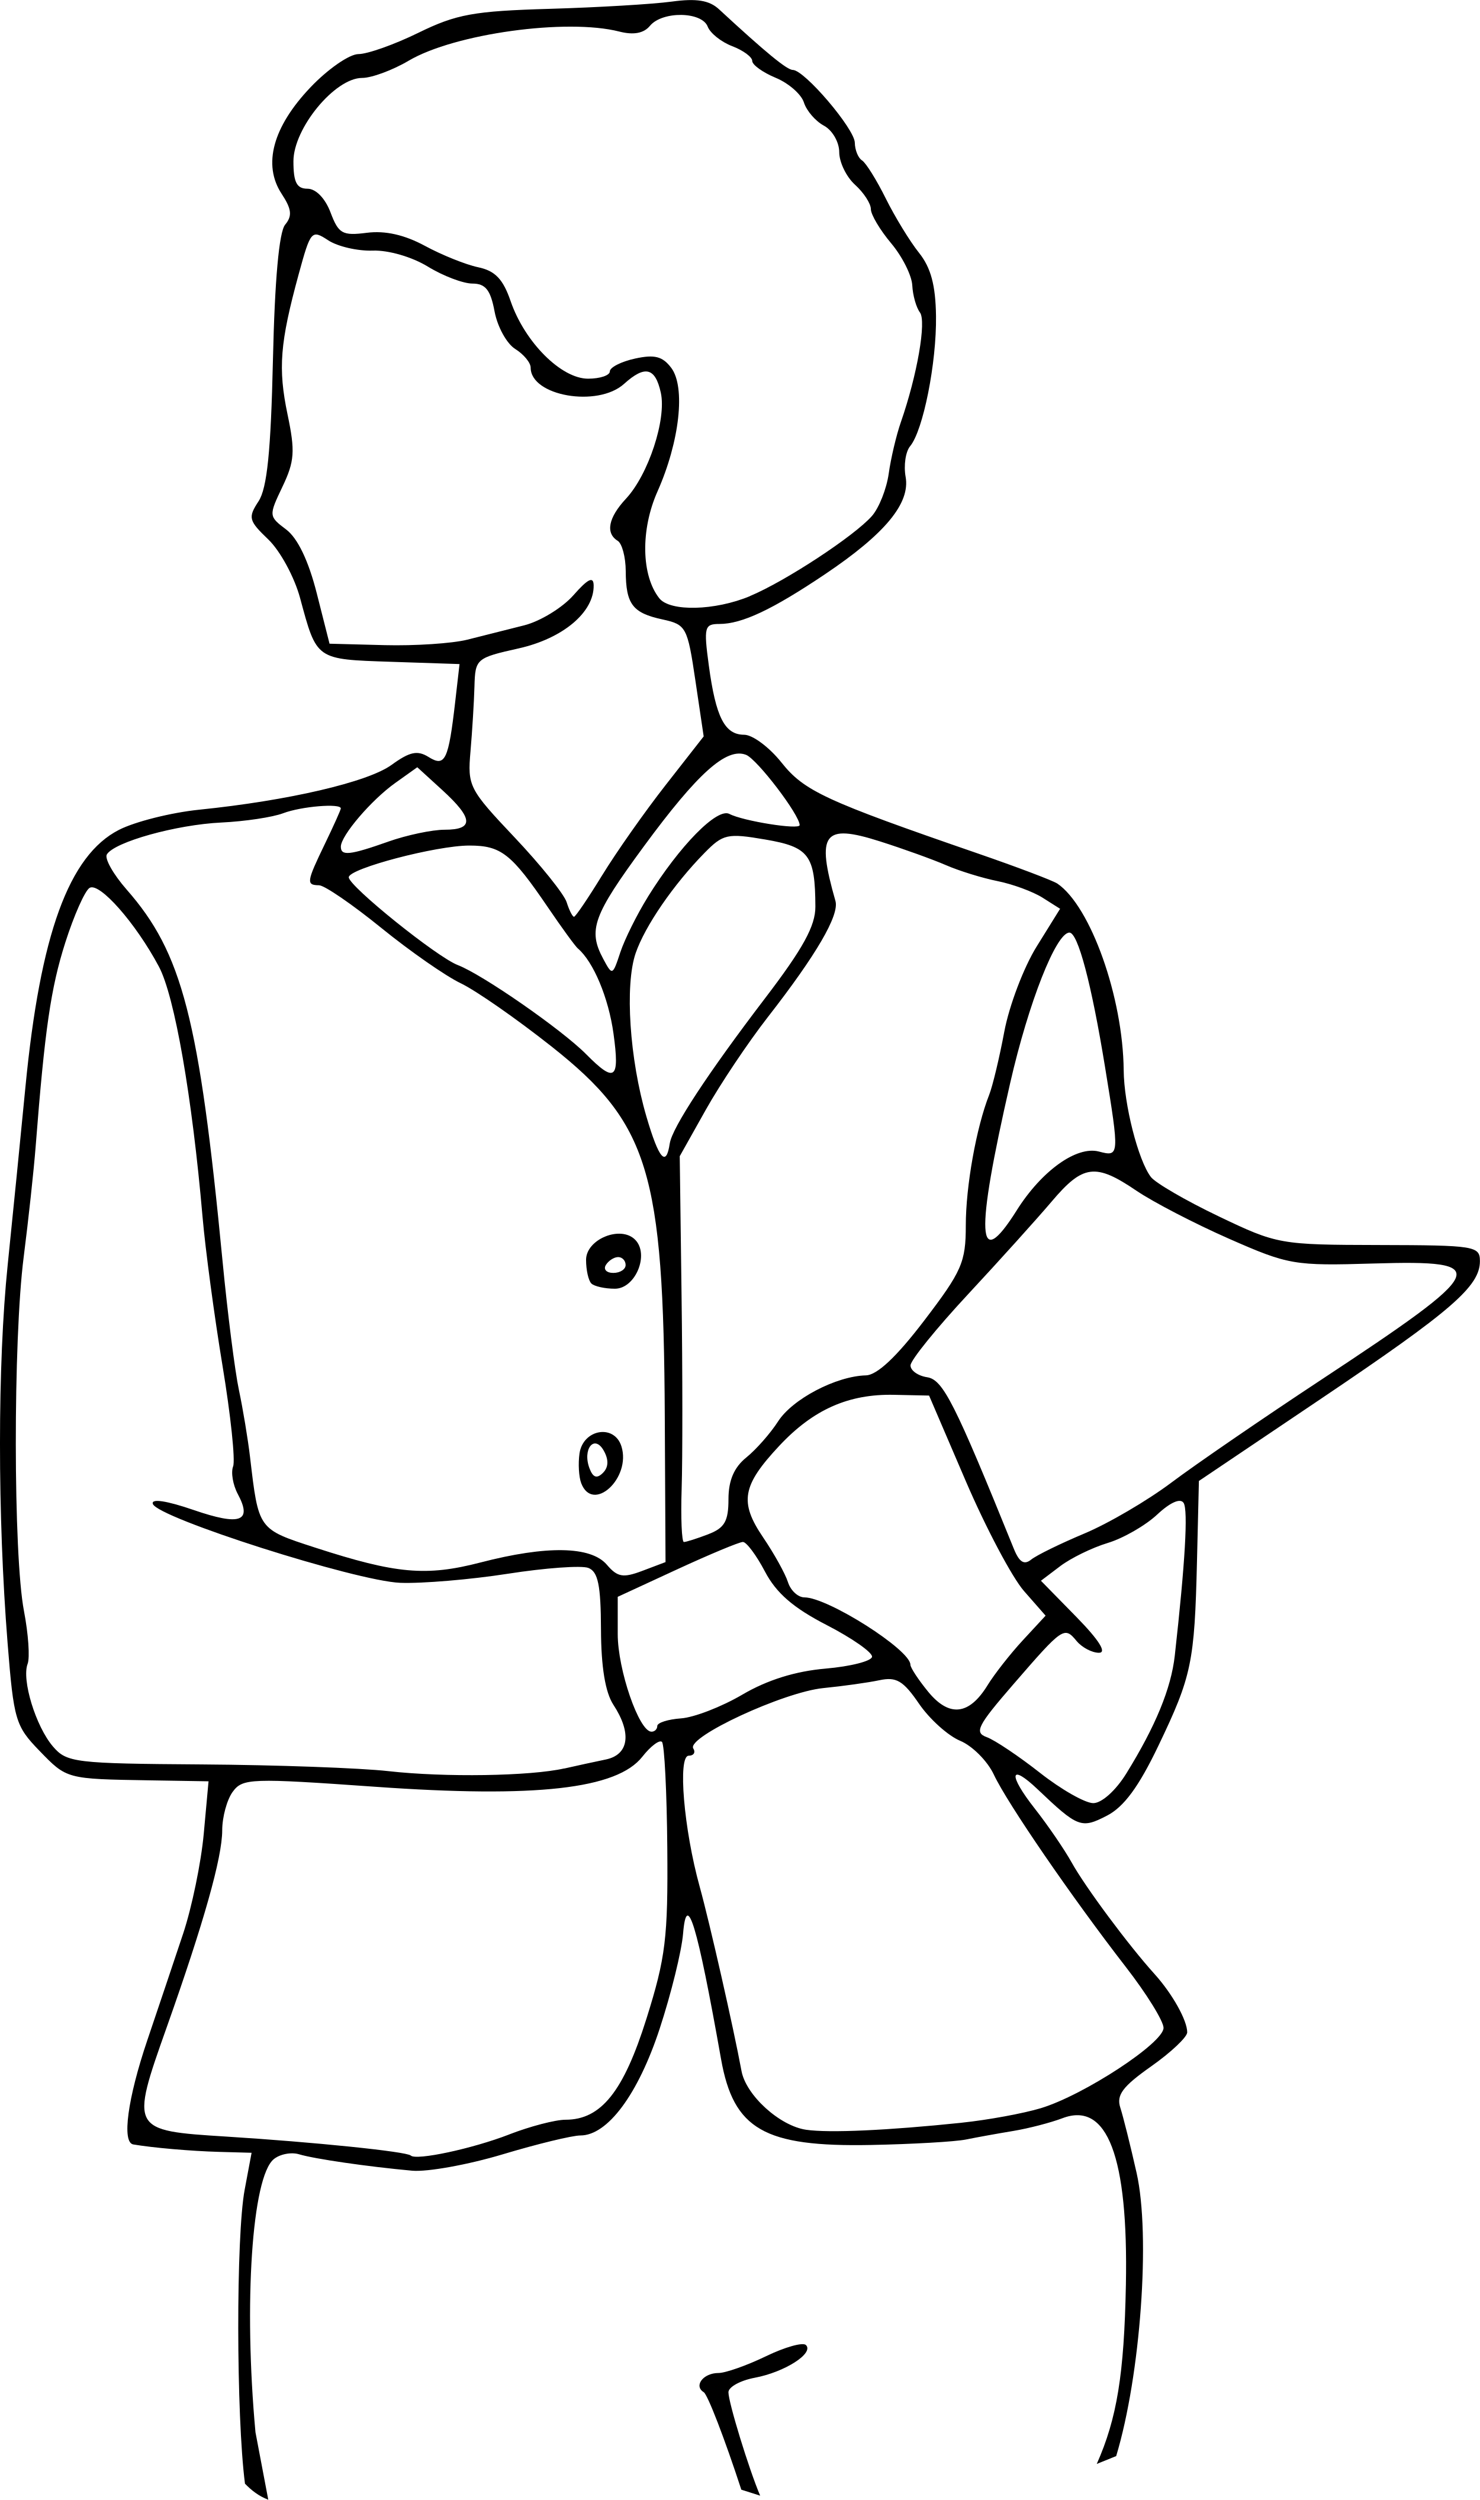 <?xml version="1.0" encoding="UTF-8" standalone="no"?>
<!-- Created with Inkscape (http://www.inkscape.org/) -->

<svg
   width="49.502mm"
   height="83.57mm"
   viewBox="0 0 49.502 83.57"
   version="1.1"
   id="svg2683"
   xml:space="preserve"
   sodipodi:docname="blackgroup.svg"
   inkscape:version="1.2.2 (732a01da63, 2022-12-09)"
   xmlns:inkscape="http://www.inkscape.org/namespaces/inkscape"
   xmlns:sodipodi="http://sodipodi.sourceforge.net/DTD/sodipodi-0.dtd"
   xmlns="http://www.w3.org/2000/svg"
   xmlns:svg="http://www.w3.org/2000/svg"><sodipodi:namedview
     id="namedview2685"
     pagecolor="#ffffff"
     bordercolor="#000000"
     borderopacity="0.25"
     inkscape:showpageshadow="2"
     inkscape:pageopacity="0.0"
     inkscape:pagecheckerboard="0"
     inkscape:deskcolor="#d1d1d1"
     inkscape:document-units="mm"
     showgrid="false"
     inkscape:zoom="0.60968622"
     inkscape:cx="930.80667"
     inkscape:cy="310.81562"
     inkscape:window-width="1920"
     inkscape:window-height="991"
     inkscape:window-x="-9"
     inkscape:window-y="-9"
     inkscape:window-maximized="1"
     inkscape:current-layer="layer1" /><defs
     id="defs2680" /><g
     inkscape:label="Layer 1"
     inkscape:groupmode="layer"
     id="layer1"
     transform="translate(413.025,-432.499)"><path
       style="fill:#000000;fill-opacity:1;stroke-width:0.265"
       d="m -376.341,514.872 c 0.676,-1.522 0.916,-2.998 0.974,-5.987 0.083,-4.291 -0.621,-6.141 -2.121,-5.571 -0.395,0.15 -1.135,0.342 -1.644,0.426 -0.509,0.084 -1.224,0.213 -1.587,0.287 -0.364,0.073 -1.793,0.155 -3.175,0.182 -3.572,0.069 -4.596,-0.518 -5.014,-2.873 -0.801,-4.516 -1.148,-5.662 -1.27,-4.192 -0.048,0.582 -0.399,2.009 -0.781,3.172 -0.721,2.198 -1.743,3.575 -2.653,3.575 -0.274,0 -1.444,0.284 -2.6,0.631 -1.156,0.347 -2.519,0.593 -3.028,0.547 -1.484,-0.135 -3.269,-0.394 -3.783,-0.549 -0.262,-0.079 -0.643,-0.005 -0.847,0.165 -0.727,0.603 -1.008,4.823 -0.61,9.128 l 0.428,2.256 c -0.318,-0.12 -0.563,-0.314 -0.779,-0.536 -0.295,-2.275 -0.302,-8.279 -0.01,-9.831 l 0.231,-1.232 -1.086,-0.03 c -0.942,-0.026 -2.224,-0.138 -2.872,-0.249 -0.387,-0.067 -0.189,-1.535 0.47,-3.483 0.368,-1.086 0.907,-2.689 1.198,-3.563 0.291,-0.873 0.602,-2.376 0.69,-3.341 l 0.16,-1.753 -1.954,-0.032 c -2.809,-0.046 -2.781,-0.038 -3.706,-0.993 -0.797,-0.822 -0.856,-1.023 -1.061,-3.594 -0.34,-4.262 -0.339,-9.322 0.003,-12.645 0.172,-1.673 0.439,-4.352 0.594,-5.953 0.495,-5.106 1.453,-7.737 3.129,-8.592 0.539,-0.275 1.744,-0.577 2.679,-0.673 2.985,-0.304 5.646,-0.924 6.437,-1.498 0.609,-0.442 0.866,-0.497 1.241,-0.263 0.551,0.344 0.664,0.108 0.89,-1.862 l 0.143,-1.246 -2.287,-0.076 c -2.532,-0.085 -2.483,-0.05 -3.047,-2.135 -0.188,-0.696 -0.665,-1.574 -1.059,-1.952 -0.662,-0.634 -0.687,-0.733 -0.33,-1.279 0.287,-0.438 0.412,-1.667 0.482,-4.73 0.06,-2.671 0.205,-4.272 0.407,-4.516 0.245,-0.296 0.22,-0.521 -0.117,-1.035 -0.637,-0.971 -0.294,-2.235 0.964,-3.557 0.581,-0.612 1.305,-1.113 1.607,-1.113 0.302,0 1.206,-0.321 2.008,-0.714 1.267,-0.62 1.845,-0.725 4.392,-0.799 1.613,-0.047 3.446,-0.156 4.073,-0.241 0.835,-0.114 1.261,-0.045 1.587,0.257 1.559,1.441 2.272,2.027 2.467,2.027 0.389,0 2.066,1.967 2.074,2.432 0.004,0.246 0.112,0.512 0.241,0.592 0.129,0.08 0.486,0.652 0.794,1.272 0.308,0.62 0.808,1.437 1.111,1.816 0.398,0.496 0.556,1.086 0.57,2.117 0.021,1.562 -0.43,3.825 -0.866,4.35 -0.152,0.183 -0.219,0.642 -0.151,1.021 0.161,0.885 -0.685,1.908 -2.694,3.258 -1.765,1.186 -2.78,1.664 -3.534,1.664 -0.501,0 -0.527,0.105 -0.354,1.389 0.234,1.731 0.532,2.315 1.183,2.315 0.28,0 0.841,0.418 1.247,0.928 0.762,0.956 1.454,1.277 6.571,3.042 1.316,0.454 2.512,0.907 2.659,1.007 1.113,0.761 2.194,3.803 2.216,6.237 0.01,1.151 0.486,3.016 0.91,3.571 0.154,0.201 1.175,0.793 2.269,1.316 1.958,0.936 2.043,0.951 5.363,0.958 3.2,0.007 3.373,0.034 3.373,0.539 0,0.841 -0.946,1.66 -5.313,4.599 l -4.086,2.75 -0.064,2.674 c -0.081,3.398 -0.176,3.852 -1.293,6.182 -0.655,1.367 -1.15,2.039 -1.716,2.332 -0.86,0.445 -0.973,0.402 -2.319,-0.878 -0.942,-0.896 -0.999,-0.503 -0.094,0.648 0.434,0.552 0.988,1.362 1.231,1.798 0.457,0.823 1.9,2.764 2.772,3.729 0.593,0.657 1.092,1.547 1.092,1.948 0,0.158 -0.542,0.67 -1.205,1.137 -0.958,0.675 -1.17,0.959 -1.032,1.384 0.095,0.294 0.34,1.274 0.544,2.179 0.471,2.088 0.133,6.767 -0.683,9.467 m -12.538,1.123 c -0.559,-1.711 -1.125,-3.177 -1.257,-3.259 -0.345,-0.213 -0.015,-0.642 0.493,-0.642 0.237,0 0.95,-0.252 1.586,-0.559 0.636,-0.308 1.239,-0.477 1.34,-0.375 0.275,0.275 -0.712,0.905 -1.713,1.093 -0.484,0.091 -0.88,0.309 -0.88,0.485 0,0.341 0.685,2.573 1.061,3.457 m -8.393,-12.077 c 0.697,-0.27 1.544,-0.491 1.883,-0.491 1.189,0 1.941,-0.94 2.708,-3.382 0.642,-2.044 0.721,-2.693 0.696,-5.703 -0.015,-1.868 -0.096,-3.464 -0.178,-3.546 -0.082,-0.082 -0.379,0.141 -0.658,0.496 -0.849,1.079 -3.553,1.384 -8.924,1.004 -4.174,-0.295 -4.444,-0.285 -4.776,0.168 -0.193,0.264 -0.351,0.845 -0.351,1.291 0,0.902 -0.614,3.079 -1.854,6.575 -1.222,3.444 -1.214,3.46 1.986,3.66 2.937,0.184 6.037,0.502 6.175,0.634 0.182,0.174 2.065,-0.229 3.293,-0.705 z m 15.138,-0.392 c 0.873,-0.091 2.064,-0.31 2.646,-0.486 1.436,-0.436 4.101,-2.179 4.101,-2.684 0,-0.225 -0.566,-1.139 -1.257,-2.03 -1.815,-2.342 -3.972,-5.484 -4.419,-6.437 -0.212,-0.453 -0.719,-0.961 -1.125,-1.13 -0.407,-0.169 -1.026,-0.727 -1.377,-1.239 -0.526,-0.769 -0.757,-0.907 -1.323,-0.787 -0.377,0.08 -1.221,0.198 -1.876,0.263 -1.33,0.131 -4.586,1.641 -4.352,2.018 0.083,0.134 0.014,0.243 -0.153,0.243 -0.372,0 -0.165,2.458 0.368,4.382 0.335,1.21 1.132,4.721 1.398,6.158 0.15,0.813 1.28,1.839 2.165,1.966 0.77,0.111 2.723,0.022 5.204,-0.236 z m 5.502,-11.675 c 0.98,-1.584 1.498,-2.843 1.621,-3.94 0.347,-3.107 0.449,-4.857 0.296,-5.104 -0.106,-0.171 -0.447,-0.021 -0.885,0.388 -0.392,0.366 -1.137,0.794 -1.655,0.95 -0.518,0.156 -1.232,0.505 -1.587,0.774 l -0.646,0.489 1.18,1.204 c 0.764,0.78 1.032,1.204 0.76,1.204 -0.231,0 -0.567,-0.177 -0.747,-0.394 -0.412,-0.497 -0.458,-0.466 -2.117,1.45 -1.202,1.388 -1.314,1.61 -0.887,1.765 0.268,0.098 1.069,0.634 1.779,1.192 0.71,0.558 1.512,1.014 1.783,1.014 0.282,0 0.753,-0.422 1.105,-0.992 z m -18.797,-0.166 c 0.4,-0.091 1.025,-0.227 1.389,-0.302 0.774,-0.161 0.873,-0.881 0.252,-1.829 -0.271,-0.414 -0.411,-1.264 -0.415,-2.52 -0.005,-1.476 -0.098,-1.93 -0.423,-2.055 -0.229,-0.088 -1.441,-2e-4 -2.693,0.195 -1.252,0.195 -2.872,0.331 -3.6,0.303 -1.486,-0.059 -8.119,-2.173 -8.273,-2.638 -0.062,-0.186 0.456,-0.109 1.369,0.205 1.556,0.535 1.966,0.386 1.472,-0.536 -0.163,-0.305 -0.234,-0.721 -0.156,-0.924 0.078,-0.203 -0.082,-1.718 -0.355,-3.366 -0.273,-1.649 -0.573,-3.885 -0.667,-4.969 -0.348,-4.024 -0.934,-7.385 -1.46,-8.372 -0.777,-1.458 -1.991,-2.835 -2.32,-2.632 -0.156,0.097 -0.521,0.918 -0.811,1.826 -0.485,1.52 -0.686,2.9 -0.991,6.81 -0.062,0.8 -0.243,2.467 -0.401,3.704 -0.356,2.778 -0.35,9.965 0.01,11.838 0.146,0.763 0.201,1.555 0.122,1.762 -0.205,0.535 0.272,2.092 0.846,2.763 0.463,0.54 0.727,0.572 4.994,0.601 2.478,0.017 5.279,0.118 6.225,0.224 1.884,0.212 4.745,0.168 5.887,-0.091 z m 3.109,-1.422 c 0,-0.109 0.358,-0.223 0.795,-0.254 0.437,-0.031 1.359,-0.388 2.05,-0.794 0.833,-0.489 1.771,-0.783 2.783,-0.87 0.84,-0.073 1.54,-0.251 1.555,-0.396 0.015,-0.145 -0.666,-0.622 -1.515,-1.059 -1.117,-0.575 -1.687,-1.068 -2.065,-1.787 -0.287,-0.546 -0.62,-0.992 -0.739,-0.992 -0.119,0 -1.11,0.413 -2.202,0.917 l -1.985,0.917 v 1.245 c 0,1.192 0.709,3.249 1.124,3.264 0.109,0.004 0.199,-0.083 0.199,-0.192 z m 11.044,-1.358 c 0.235,-0.381 0.769,-1.061 1.186,-1.511 l 0.758,-0.819 -0.722,-0.823 c -0.397,-0.453 -1.274,-2.108 -1.949,-3.679 l -1.226,-2.856 -1.172,-0.025 c -1.52,-0.033 -2.699,0.49 -3.832,1.698 -1.251,1.335 -1.349,1.887 -0.546,3.07 0.368,0.542 0.741,1.215 0.83,1.495 0.089,0.28 0.337,0.509 0.551,0.509 0.781,0 3.544,1.754 3.544,2.25 0,0.099 0.268,0.506 0.595,0.905 0.704,0.857 1.366,0.786 1.983,-0.213 z m -10.793,-8.984 c -0.041,-8.199 -0.531,-9.799 -3.789,-12.375 -1.168,-0.924 -2.534,-1.874 -3.034,-2.112 -0.501,-0.238 -1.697,-1.071 -2.66,-1.852 -0.962,-0.781 -1.898,-1.423 -2.08,-1.425 -0.437,-0.007 -0.423,-0.105 0.198,-1.391 0.291,-0.602 0.529,-1.132 0.529,-1.178 0,-0.179 -1.324,-0.069 -1.927,0.16 -0.351,0.134 -1.282,0.274 -2.068,0.311 -1.505,0.072 -3.572,0.647 -3.83,1.066 -0.084,0.136 0.214,0.665 0.662,1.176 1.864,2.123 2.424,4.293 3.207,12.418 0.168,1.746 0.415,3.687 0.548,4.313 0.133,0.626 0.301,1.638 0.373,2.249 0.286,2.428 0.264,2.398 2.184,3.021 2.702,0.876 3.705,0.966 5.523,0.495 2.215,-0.574 3.692,-0.548 4.225,0.074 0.358,0.418 0.544,0.45 1.194,0.204 l 0.77,-0.291 -0.025,-4.864 z m -2.795,2.226 c -0.08,-0.208 -0.106,-0.654 -0.058,-0.992 0.116,-0.815 1.163,-0.997 1.402,-0.243 0.337,1.063 -0.955,2.25 -1.344,1.235 z m 0.755,-1.086 c -0.316,-0.564 -0.724,-0.054 -0.476,0.595 0.117,0.305 0.246,0.346 0.448,0.145 0.188,-0.188 0.197,-0.438 0.028,-0.74 z m -0.417,-5.592 c -0.097,-0.097 -0.176,-0.452 -0.176,-0.789 0,-0.688 1.153,-1.163 1.64,-0.675 0.487,0.487 0.013,1.64 -0.675,1.64 -0.337,0 -0.692,-0.079 -0.789,-0.176 z m 1.147,-0.617 c 0,-0.146 -0.112,-0.265 -0.249,-0.265 -0.137,0 -0.323,0.119 -0.412,0.265 -0.09,0.146 0.022,0.265 0.249,0.265 0.227,0 0.412,-0.119 0.412,-0.265 z m 15.346,8.976 c 0.8,-0.335 2.11,-1.102 2.91,-1.703 0.8,-0.601 3.052,-2.146 5.003,-3.432 5.635,-3.715 5.769,-4.011 1.759,-3.891 -2.659,0.08 -2.843,0.048 -4.838,-0.829 -1.141,-0.502 -2.533,-1.224 -3.094,-1.604 -1.37,-0.93 -1.787,-0.877 -2.834,0.359 -0.49,0.578 -1.752,1.977 -2.805,3.109 -1.053,1.132 -1.916,2.198 -1.918,2.37 -0.003,0.172 0.248,0.35 0.555,0.397 0.532,0.081 0.918,0.844 2.901,5.736 0.182,0.449 0.345,0.55 0.579,0.361 0.179,-0.145 0.981,-0.537 1.782,-0.873 z m -12.585,0.026 c 0.548,-0.208 0.679,-0.434 0.679,-1.171 0,-0.629 0.186,-1.064 0.597,-1.396 0.328,-0.265 0.807,-0.809 1.064,-1.208 0.48,-0.747 1.941,-1.512 2.936,-1.537 0.376,-0.01 1.024,-0.618 1.952,-1.835 1.258,-1.649 1.389,-1.948 1.389,-3.176 0,-1.311 0.352,-3.278 0.782,-4.368 0.115,-0.291 0.343,-1.242 0.506,-2.113 0.164,-0.871 0.65,-2.151 1.082,-2.845 l 0.784,-1.262 -0.585,-0.37 c -0.322,-0.204 -1.002,-0.454 -1.511,-0.556 -0.509,-0.102 -1.283,-0.342 -1.72,-0.532 -0.437,-0.19 -1.433,-0.549 -2.214,-0.797 -1.888,-0.6 -2.132,-0.273 -1.484,1.993 0.135,0.474 -0.631,1.79 -2.263,3.885 -0.659,0.846 -1.592,2.239 -2.072,3.094 l -0.873,1.555 0.061,4.663 c 0.034,2.564 0.035,5.466 0.003,6.449 -0.032,0.982 0.003,1.786 0.075,1.786 0.073,0 0.439,-0.116 0.812,-0.258 z m 10.318,-10.826 c 0.839,-1.33 2.006,-2.164 2.752,-1.969 0.687,0.18 0.689,0.149 0.205,-2.822 -0.455,-2.791 -0.907,-4.498 -1.192,-4.498 -0.444,0 -1.364,2.333 -1.981,5.027 -1.176,5.132 -1.113,6.369 0.217,4.262 z m -11.601,-2.244 c 0.076,-0.519 1.281,-2.353 3.181,-4.843 1.277,-1.673 1.691,-2.426 1.688,-3.07 -0.007,-1.724 -0.209,-1.993 -1.677,-2.244 -1.266,-0.216 -1.41,-0.184 -2.03,0.447 -1.036,1.054 -1.995,2.45 -2.305,3.355 -0.366,1.069 -0.203,3.541 0.361,5.462 0.419,1.428 0.662,1.705 0.781,0.892 z m -1.883,-3.665 c -0.165,-1.197 -0.671,-2.407 -1.194,-2.851 -0.086,-0.073 -0.535,-0.689 -0.997,-1.369 -1.224,-1.8 -1.568,-2.07 -2.631,-2.07 -1.107,0 -4.033,0.77 -4.033,1.061 0,0.295 2.951,2.67 3.649,2.936 0.822,0.314 3.473,2.154 4.288,2.976 0.968,0.977 1.13,0.857 0.918,-0.683 z m 1.146,-4.57 c 1.069,-1.719 2.321,-2.993 2.731,-2.777 0.452,0.238 2.349,0.54 2.349,0.374 0,-0.342 -1.425,-2.209 -1.795,-2.351 -0.653,-0.25 -1.615,0.611 -3.414,3.058 -1.702,2.315 -1.878,2.8 -1.361,3.764 0.304,0.567 0.313,0.564 0.571,-0.216 0.144,-0.436 0.558,-1.269 0.92,-1.851 z m -1.524,-0.728 c 0.467,-0.764 1.422,-2.121 2.122,-3.015 l 1.272,-1.626 -0.277,-1.866 c -0.266,-1.795 -0.308,-1.872 -1.107,-2.046 -0.997,-0.216 -1.218,-0.508 -1.223,-1.619 -0.003,-0.464 -0.123,-0.918 -0.269,-1.008 -0.415,-0.256 -0.313,-0.775 0.277,-1.408 0.75,-0.805 1.36,-2.659 1.165,-3.544 -0.185,-0.843 -0.53,-0.926 -1.227,-0.296 -0.882,0.798 -3.126,0.409 -3.126,-0.542 0,-0.165 -0.232,-0.446 -0.516,-0.623 -0.284,-0.177 -0.595,-0.742 -0.691,-1.254 -0.135,-0.721 -0.303,-0.932 -0.741,-0.933 -0.311,-5.6e-4 -0.983,-0.256 -1.492,-0.568 -0.528,-0.323 -1.319,-0.553 -1.841,-0.534 -0.503,0.018 -1.174,-0.137 -1.49,-0.344 -0.557,-0.365 -0.588,-0.328 -0.987,1.13 -0.629,2.302 -0.696,3.151 -0.372,4.699 0.257,1.224 0.233,1.56 -0.171,2.407 -0.464,0.973 -0.462,0.99 0.125,1.433 0.384,0.29 0.746,1.044 1.022,2.133 l 0.427,1.684 1.842,0.048 c 1.013,0.026 2.259,-0.056 2.768,-0.183 0.509,-0.127 1.366,-0.343 1.904,-0.48 0.538,-0.137 1.278,-0.59 1.645,-1.007 0.483,-0.549 0.669,-0.641 0.675,-0.331 0.018,0.9 -1.028,1.779 -2.51,2.11 -1.419,0.318 -1.451,0.345 -1.477,1.275 -0.015,0.523 -0.074,1.495 -0.132,2.161 -0.102,1.17 -0.052,1.268 1.477,2.885 0.87,0.92 1.652,1.894 1.738,2.162 0.085,0.269 0.196,0.489 0.247,0.489 0.051,0 0.474,-0.625 0.942,-1.389 z m -7.155,-1.124 c 0.619,-0.218 1.467,-0.397 1.885,-0.397 0.984,0 0.962,-0.375 -0.077,-1.324 l -0.838,-0.765 -0.738,0.526 c -0.801,0.571 -1.819,1.762 -1.819,2.129 0,0.319 0.294,0.288 1.587,-0.168 z m 12.097,-8.209 c 1.186,-0.495 3.491,-2.008 4.079,-2.676 0.238,-0.271 0.491,-0.909 0.562,-1.418 0.071,-0.509 0.254,-1.283 0.406,-1.72 0.546,-1.568 0.86,-3.372 0.638,-3.668 -0.124,-0.165 -0.239,-0.572 -0.256,-0.905 -0.017,-0.333 -0.336,-0.967 -0.708,-1.409 -0.372,-0.443 -0.677,-0.956 -0.677,-1.14 0,-0.185 -0.238,-0.551 -0.529,-0.814 -0.291,-0.263 -0.529,-0.754 -0.529,-1.09 0,-0.336 -0.23,-0.734 -0.511,-0.885 -0.281,-0.15 -0.583,-0.499 -0.67,-0.775 -0.087,-0.276 -0.512,-0.647 -0.944,-0.826 -0.432,-0.179 -0.785,-0.433 -0.785,-0.564 0,-0.131 -0.301,-0.353 -0.668,-0.493 -0.368,-0.14 -0.737,-0.434 -0.822,-0.655 -0.195,-0.507 -1.517,-0.525 -1.931,-0.026 -0.208,0.251 -0.546,0.314 -1.025,0.192 -1.758,-0.449 -5.512,0.07 -7.043,0.973 -0.537,0.317 -1.239,0.577 -1.559,0.577 -0.91,0 -2.298,1.683 -2.298,2.787 0,0.703 0.11,0.917 0.471,0.917 0.281,0 0.592,0.321 0.771,0.795 0.269,0.712 0.395,0.783 1.217,0.678 0.611,-0.078 1.258,0.068 1.941,0.438 0.563,0.305 1.363,0.627 1.777,0.714 0.571,0.12 0.834,0.395 1.088,1.134 0.471,1.37 1.692,2.592 2.59,2.592 0.401,0 0.728,-0.11 0.728,-0.244 0,-0.134 0.378,-0.327 0.841,-0.428 0.655,-0.144 0.923,-0.075 1.213,0.31 0.484,0.643 0.281,2.465 -0.46,4.132 -0.57,1.28 -0.543,2.811 0.061,3.572 0.359,0.452 1.863,0.416 3.034,-0.073 z"
       id="path8565"
       inkscape:export-filename="singlelady.svg"
       inkscape:export-xdpi="96"
       inkscape:export-ydpi="96"
       sodipodi:nodetypes="cssssssssssssccccscssssscssscsssssscssssssscssssssssssssssssssssssscsscsssssssssssccsssssscsssssssssssssssssssssssssssssssssscsssssssscsscssssssssssssssssssscccsssssssscsccsscsscsssssssssssssssssssssssssssccssssssssssssssssssssssssssssscsssscssscssssscssssssscscsccsssssssscsssssssssssssssssssssssscsscsssssssssssssssscsssscssssssssssscssssssssscsssssssssssssssssssssssssssss" /></g></svg>
